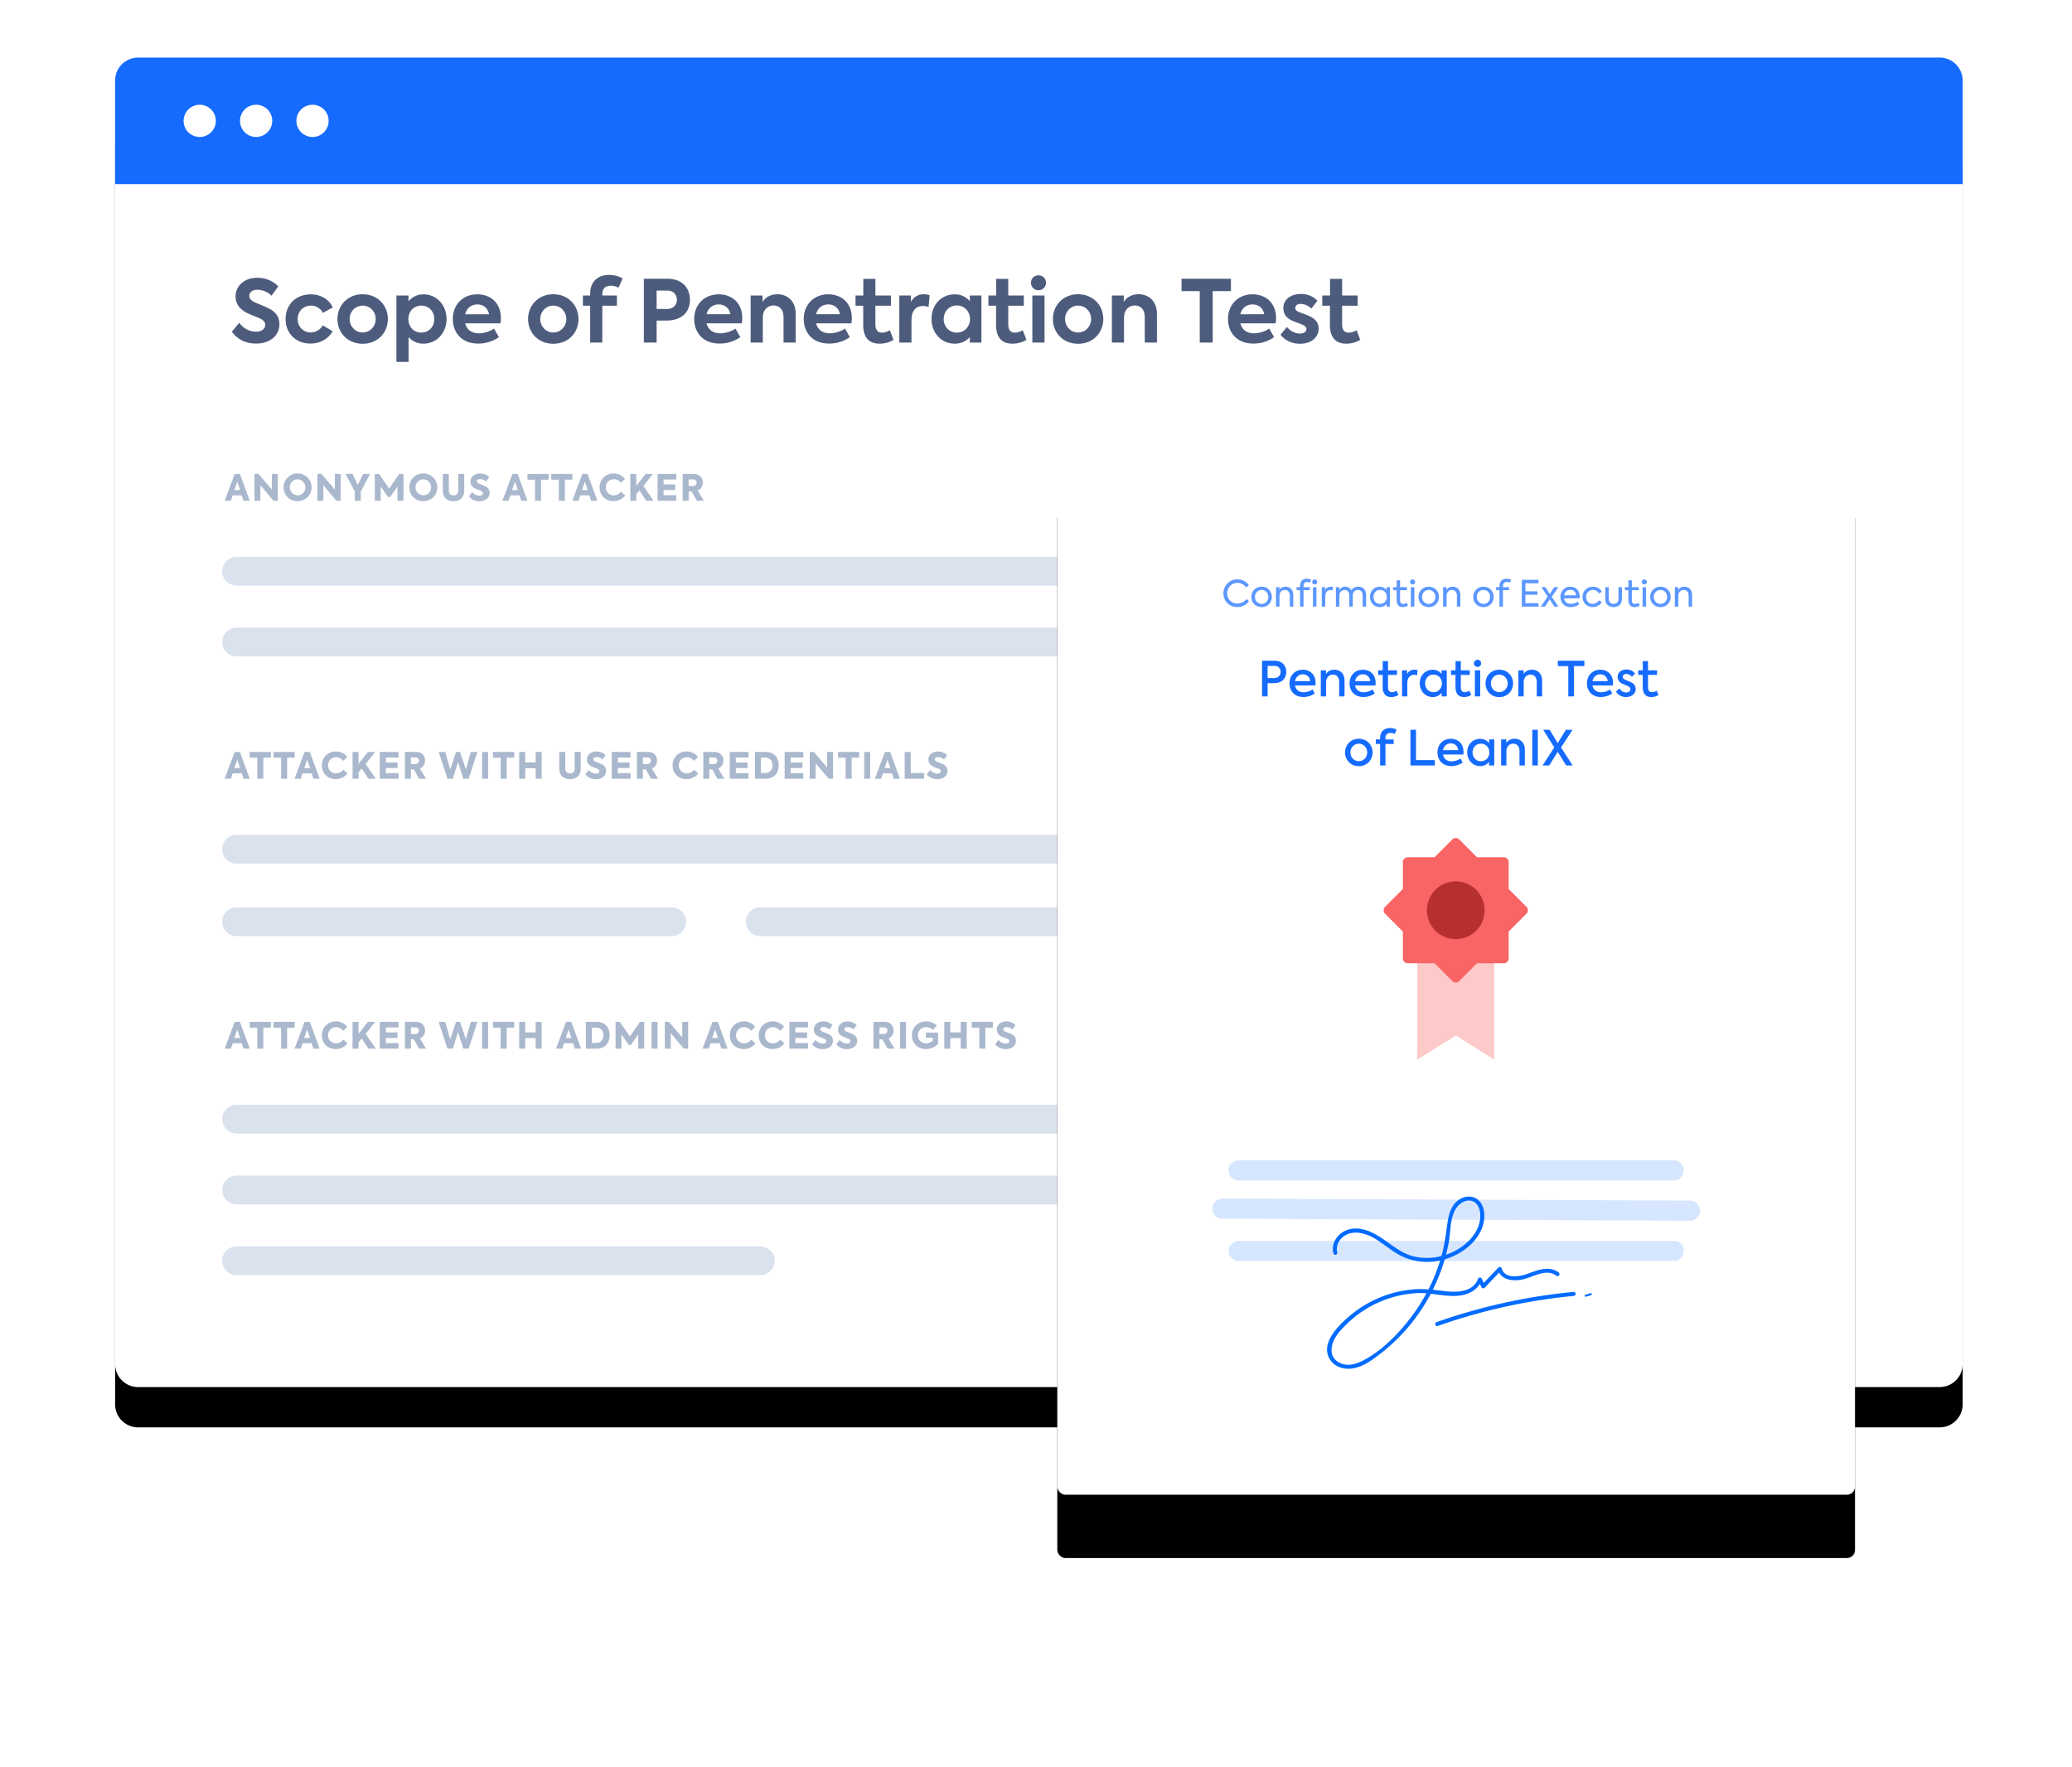 <svg width="360" height="307" xmlns="http://www.w3.org/2000/svg" xmlns:xlink="http://www.w3.org/1999/xlink"><defs><filter x="-8.1%" y="-8.5%" width="116.2%" height="123.3%" filterUnits="objectBoundingBox" id="a"><feOffset dy="7" in="SourceAlpha" result="shadowOffsetOuter1"/><feGaussianBlur stdDeviation="7.5" in="shadowOffsetOuter1" result="shadowBlurOuter1"/><feColorMatrix values="0 0 0 0 0.157 0 0 0 0 0.204 0 0 0 0 0.31 0 0 0 0.2 0" in="shadowBlurOuter1"/></filter><filter x="-31%" y="-17.6%" width="162%" height="147.3%" filterUnits="objectBoundingBox" id="c"><feOffset dy="11" in="SourceAlpha" result="shadowOffsetOuter1"/><feGaussianBlur stdDeviation="12.5" in="shadowOffsetOuter1" result="shadowBlurOuter1"/><feColorMatrix values="0 0 0 0 0.157 0 0 0 0 0.204 0 0 0 0 0.31 0 0 0 0.2 0" in="shadowBlurOuter1"/></filter><rect id="d" x="0" y="0" width="138.6" height="182" rx="1.4"/><path d="M0 8h317a4 4 0 0 1 4 4v215a4 4 0 0 1-4 4H4a4 4 0 0 1-4-4V8Z" id="b"/></defs><g fill="none" fill-rule="evenodd"><g transform="translate(20 10)"><use fill="#000" filter="url(#a)" xlink:href="#b"/><use fill="#FFF" xlink:href="#b"/></g><path d="M24 10h313a4 4 0 0 1 4 4v18H20V14a4 4 0 0 1 4-4Z" fill="#166BFF"/><path d="M34.7 23.8a2.8 2.8 0 1 0 0-5.6 2.8 2.8 0 0 0 0 5.6Zm9.8 0a2.8 2.8 0 1 0 0-5.6 2.8 2.8 0 0 0 0 5.6Zm9.8 0a2.8 2.8 0 1 0 0-5.6 2.8 2.8 0 0 0 0 5.6Z" fill="#FFF"/><g fill="#4D5C7D" fill-rule="nonzero"><path d="M44.485 59.7c2.43 0 4.065-1.41 4.065-3.375 0-1.41-.81-2.235-1.89-2.76-.75-.375-1.86-.795-2.445-1.065-.45-.225-.9-.54-.9-1.095 0-.63.54-1.065 1.425-1.065.765 0 1.77.345 2.43 1.035l1.185-1.62c-1.035-1.05-2.355-1.5-3.645-1.5-2.25 0-3.78 1.41-3.78 3.24 0 1.38.78 2.205 1.755 2.76.78.435 1.695.705 2.4 1.035.57.27 1.005.6 1.005 1.155 0 .69-.66 1.185-1.59 1.185-1.125 0-2.205-.54-2.94-1.545l-1.275 1.545c.945 1.365 2.505 2.07 4.2 2.07ZM53.95 59.7c1.695 0 3.15-.855 3.84-2.16l-1.71-1.005c-.36.705-1.215 1.23-2.085 1.23-1.305 0-2.28-1.005-2.28-2.34 0-1.32.99-2.325 2.325-2.325.87 0 1.62.48 2.085 1.245l1.695-.93c-.69-1.485-2.19-2.28-3.81-2.28-2.595 0-4.395 1.8-4.395 4.29S51.4 59.7 53.95 59.7ZM63.01 59.73c2.61 0 4.38-1.92 4.38-4.305 0-2.355-1.77-4.305-4.38-4.305s-4.38 1.95-4.38 4.305c0 2.385 1.77 4.305 4.38 4.305Zm0-1.965c-1.275 0-2.265-1.035-2.265-2.34 0-1.29.99-2.325 2.265-2.325 1.275 0 2.265 1.035 2.265 2.325 0 1.305-.99 2.34-2.265 2.34ZM73.57 51.135c-1.155 0-1.995.525-2.595 1.215v-1.005h-2.1V62.88h2.115v-4.305c.6.645 1.425 1.14 2.565 1.14 2.355 0 4.035-1.92 4.035-4.29s-1.68-4.29-4.02-4.29Zm-.375 6.645c-1.35 0-2.25-1.05-2.25-2.34 0-1.29.9-2.34 2.25-2.34 1.365 0 2.265 1.05 2.265 2.34 0 1.29-.9 2.34-2.265 2.34ZM87.025 55.245c0-2.595-1.77-4.11-4.095-4.11-2.55 0-4.26 1.845-4.26 4.29 0 2.19 1.38 4.275 4.44 4.275 1.515 0 2.79-.555 3.57-1.125l-.84-1.485c-.69.48-1.74.825-2.64.825-1.395 0-2.13-.75-2.385-1.74h6.135c.045-.3.075-.6.075-.93ZM82.93 52.89c1.08 0 1.845.66 2.04 1.71h-4.155c.255-1.065 1.05-1.71 2.115-1.71ZM96.13 59.73c2.61 0 4.38-1.92 4.38-4.305 0-2.355-1.77-4.305-4.38-4.305s-4.38 1.95-4.38 4.305c0 2.385 1.77 4.305 4.38 4.305Zm0-1.965c-1.275 0-2.265-1.035-2.265-2.34 0-1.29.99-2.325 2.265-2.325 1.275 0 2.265 1.035 2.265 2.325 0 1.305-.99 2.34-2.265 2.34ZM106.165 49.635c.465 0 .885.15 1.32.345l.69-1.62c-.705-.375-1.44-.6-2.325-.6-1.875 0-3.315 1.08-3.315 3.255v.33h-1.26v1.77h1.26v6.405h2.115v-6.405h2.535v-1.77h-2.535v-.285c0-.93.54-1.425 1.515-1.425ZM115.96 48.435h-4.095V59.52h2.22v-3.825h1.71c2.895 0 4.08-1.71 4.08-3.6 0-1.845-1.125-3.66-3.915-3.66Zm-.09 5.25h-1.785V50.49h1.905c1.05 0 1.62.75 1.62 1.575 0 .81-.525 1.62-1.74 1.62ZM128.965 55.245c0-2.595-1.77-4.11-4.095-4.11-2.55 0-4.26 1.845-4.26 4.29 0 2.19 1.38 4.275 4.44 4.275 1.515 0 2.79-.555 3.57-1.125l-.84-1.485c-.69.48-1.74.825-2.64.825-1.395 0-2.13-.75-2.385-1.74h6.135c.045-.3.075-.6.075-.93Zm-4.095-2.355c1.08 0 1.845.66 2.04 1.71h-4.155c.255-1.065 1.05-1.71 2.115-1.71ZM130.42 59.52h2.115v-4.38c0-1.23.765-2.07 1.875-2.07 1.02 0 1.725.705 1.725 2.025v4.425h2.115v-4.995c0-2.31-1.545-3.405-3.195-3.405-1.215 0-2.145.6-2.565 1.365v-1.14h-2.07v8.175ZM148 55.245c0-2.595-1.77-4.11-4.095-4.11-2.55 0-4.26 1.845-4.26 4.29 0 2.19 1.38 4.275 4.44 4.275 1.515 0 2.79-.555 3.57-1.125l-.84-1.485c-.69.48-1.74.825-2.64.825-1.395 0-2.13-.75-2.385-1.74h6.135c.045-.3.075-.6.075-.93Zm-4.095-2.355c1.08 0 1.845.66 2.04 1.71h-4.155c.255-1.065 1.05-1.71 2.115-1.71ZM154.615 57.375c-.405.225-.84.42-1.365.42-.795 0-1.155-.495-1.155-1.44v-3.24h2.7v-1.77h-2.7V48.45h-2.1v2.895h-1.35v1.77h1.335v3.375c0 2.115.975 3.225 2.85 3.225.84 0 1.77-.24 2.415-.675l-.63-1.665ZM156.25 59.52h2.115v-3.885c0-1.785.885-2.475 1.995-2.475.315 0 .645.06.975.165l.18-2.025c-.33-.12-.69-.18-.99-.18-.96 0-1.74.42-2.25 1.32v-1.095h-2.025v8.175ZM168.505 51.345v.975c-.615-.675-1.455-1.185-2.61-1.185-2.325 0-4.05 1.8-4.05 4.26 0 2.43 1.68 4.32 4.05 4.32 1.155 0 2.01-.495 2.61-1.14v.945h2.01v-8.175h-2.01Zm-2.265 6.45c-1.35 0-2.28-1.065-2.28-2.37 0-1.275.915-2.355 2.28-2.355 1.35 0 2.295 1.08 2.295 2.355 0 1.29-.945 2.37-2.295 2.37ZM177.7 57.375c-.405.225-.84.42-1.365.42-.795 0-1.155-.495-1.155-1.44v-3.24h2.7v-1.77h-2.7V48.45h-2.1v2.895h-1.35v1.77h1.335v3.375c0 2.115.975 3.225 2.85 3.225.84 0 1.77-.24 2.415-.675l-.63-1.665ZM180.43 50.43c.735 0 1.305-.555 1.305-1.305 0-.735-.57-1.29-1.305-1.29s-1.305.555-1.305 1.29c0 .75.57 1.305 1.305 1.305Zm1.05 9.09v-8.175h-2.115v8.175h2.115ZM187.315 59.73c2.61 0 4.38-1.92 4.38-4.305 0-2.355-1.77-4.305-4.38-4.305s-4.38 1.95-4.38 4.305c0 2.385 1.77 4.305 4.38 4.305Zm0-1.965c-1.275 0-2.265-1.035-2.265-2.34 0-1.29.99-2.325 2.265-2.325 1.275 0 2.265 1.035 2.265 2.325 0 1.305-.99 2.34-2.265 2.34ZM193.18 59.52h2.115v-4.38c0-1.23.765-2.07 1.875-2.07 1.02 0 1.725.705 1.725 2.025v4.425h2.115v-4.995c0-2.31-1.545-3.405-3.195-3.405-1.215 0-2.145.6-2.565 1.365v-1.14h-2.07v8.175ZM208.45 50.58v8.94h2.25v-8.94h3.165v-2.145h-8.58v2.145zM221.71 55.245c0-2.595-1.77-4.11-4.095-4.11-2.55 0-4.26 1.845-4.26 4.29 0 2.19 1.38 4.275 4.44 4.275 1.515 0 2.79-.555 3.57-1.125l-.84-1.485c-.69.48-1.74.825-2.64.825-1.395 0-2.13-.75-2.385-1.74h6.135c.045-.3.075-.6.075-.93Zm-4.095-2.355c1.08 0 1.845.66 2.04 1.71H215.5c.255-1.065 1.05-1.71 2.115-1.71ZM225.85 59.73c1.995 0 3.255-1.14 3.255-2.625 0-.96-.465-1.59-1.38-2.07-.645-.33-1.455-.6-1.965-.795-.54-.18-.72-.465-.72-.75 0-.375.345-.69.93-.69.555 0 1.26.225 1.875.81l1.05-1.365c-.795-.825-1.815-1.17-2.865-1.17-1.86 0-3.06 1.035-3.06 2.46 0 .945.48 1.665 1.41 2.115.495.255 1.575.6 2.025.81.39.18.585.405.585.705 0 .465-.48.795-1.125.795-.825 0-1.68-.435-2.265-1.14l-1.125 1.335c.825 1.05 2.07 1.575 3.375 1.575ZM235.705 57.375c-.405.225-.84.42-1.365.42-.795 0-1.155-.495-1.155-1.44v-3.24h2.7v-1.77h-2.7V48.45h-2.1v2.895h-1.35v1.77h1.335v3.375c0 2.115.975 3.225 2.85 3.225.84 0 1.77-.24 2.415-.675l-.63-1.665Z"/></g><g><g fill="#AAB8CD" fill-rule="nonzero"><path d="M42.308 87h1.083l-1.707-4.656h-.907L39.032 87h1.083l.321-.939H42l.309.939Zm-1.084-3.326.498 1.474H40.72l.504-1.474ZM47.243 82.344v2.722l-2.324-2.722h-.705V87h1.026v-2.697L47.514 87h.75v-4.656zM51.702 87.076c1.392 0 2.438-1.065 2.438-2.4 0-1.343-1.059-2.414-2.432-2.414a2.399 2.399 0 0 0-2.432 2.42c0 1.335 1.033 2.394 2.425 2.394Zm.006-1.027c-.756 0-1.348-.586-1.348-1.374 0-.8.598-1.386 1.348-1.386.737 0 1.342.574 1.348 1.386.006.788-.586 1.374-1.348 1.374ZM58.181 82.344v2.722l-2.325-2.722h-.705V87h1.027v-2.697L58.453 87h.75v-4.656zM64.303 82.344h-1.216l-.927 1.928-.906-1.928h-1.216l1.606 3.062V87h1.04v-1.594zM65.124 87h1.028v-2.464l1.266 1.808h.377l1.267-1.808V87h1.04v-4.656h-.743l-1.745 2.533-1.758-2.533h-.731zM73.539 87.076c1.392 0 2.438-1.065 2.438-2.4 0-1.343-1.059-2.414-2.432-2.414a2.399 2.399 0 0 0-2.432 2.42c0 1.335 1.033 2.394 2.426 2.394Zm.006-1.027c-.756 0-1.348-.586-1.348-1.374 0-.8.598-1.386 1.348-1.386.737 0 1.342.574 1.348 1.386.007.788-.586 1.374-1.348 1.374ZM78.803 87.082c.976 0 1.858-.536 1.858-1.833v-2.905h-1.046v2.86c0 .593-.346.87-.812.87-.473 0-.82-.271-.82-.87v-2.86h-1.045v2.905c0 1.297.895 1.833 1.865 1.833ZM83.298 87.082c1.071 0 1.77-.617 1.77-1.455 0-.624-.365-.97-.837-1.185-.315-.145-.744-.296-.99-.403-.182-.082-.378-.195-.378-.41 0-.22.196-.384.555-.384.327 0 .775.145 1.052.416l.517-.775a2.296 2.296 0 0 0-1.582-.617c-.983 0-1.657.604-1.657 1.398 0 .605.334.952.75 1.178.334.183.724.29 1.014.41.227.1.404.227.404.435 0 .264-.271.422-.612.422-.485 0-.945-.233-1.266-.618l-.567.744c.428.548 1.09.844 1.827.844ZM90.563 87h1.083l-1.707-4.656h-.907L87.287 87h1.083l.322-.939h1.562l.309.939Zm-1.084-3.326.498 1.474h-1.002l.504-1.474ZM92.96 83.346V87h1.047v-3.654h1.31v-1.002h-3.673v1.002zM97.096 83.346V87h1.046v-3.654h1.31v-1.002H95.78v1.002zM102.707 87h1.084l-1.708-4.656h-.907L99.431 87h1.084l.32-.939h1.563l.309.939Zm-1.084-3.326.498 1.474h-1.002l.504-1.474ZM106.572 87.07c.901 0 1.651-.435 2.054-.983l-.7-.656c-.32.385-.774.643-1.29.643-.775 0-1.38-.586-1.38-1.392 0-.82.617-1.418 1.386-1.418.516 0 .951.265 1.26.636l.68-.693c-.41-.554-1.14-.945-1.997-.945-1.31 0-2.407.99-2.407 2.426 0 1.424 1.059 2.381 2.394 2.381ZM112.272 87h1.278l-1.77-2.564 1.662-2.092h-1.26l-1.63 2.08v-2.08h-1.04V87h1.04v-1.109l.547-.662zM114.246 87h3.246v-.97h-2.2v-.889h2.042v-.964h-2.042v-.863h2.206v-.97h-3.252zM121.073 87h1.21l-1.078-1.77c.636-.265.901-.826.901-1.38 0-.8-.516-1.506-1.644-1.506h-1.852V87h1.04v-1.625h.51l.913 1.625Zm-1.424-3.698h.806c.385 0 .58.264.58.567 0 .296-.176.586-.649.586h-.737v-1.153Z"/></g><g fill="#AAB8CD" fill-rule="nonzero"><path d="M42.308 135.3h1.083l-1.707-4.656h-.907l-1.745 4.656h1.083l.321-.939H42l.309.939Zm-1.084-3.326.498 1.474H40.72l.504-1.474ZM44.706 131.646v3.654h1.044v-3.654h1.312v-1.002h-3.673v1.002zM48.842 131.646v3.654h1.046v-3.654h1.31v-1.002h-3.673v1.002zM54.452 135.3h1.083l-1.707-4.656h-.907l-1.745 4.656h1.083l.322-.939h1.562l.309.939Zm-1.084-3.326.498 1.474h-1.002l.504-1.474ZM58.317 135.37c.901 0 1.65-.435 2.054-.984l-.7-.655c-.32.385-.774.643-1.29.643-.776 0-1.38-.586-1.38-1.392 0-.82.617-1.418 1.386-1.418.516 0 .95.265 1.26.636l.68-.693c-.41-.554-1.14-.945-1.997-.945-1.31 0-2.407.99-2.407 2.426 0 1.424 1.059 2.381 2.394 2.381ZM64.016 135.3h1.278l-1.77-2.564 1.663-2.092h-1.26l-1.63 2.08v-2.08h-1.04v4.656h1.04v-1.109l.547-.662zM65.992 135.3h3.243v-.97h-2.198v-.889h2.041v-.964h-2.04v-.863h2.205v-.97h-3.251zM72.818 135.3h1.21l-1.078-1.77c.636-.265.9-.826.9-1.38 0-.8-.516-1.506-1.643-1.506h-1.853v4.656h1.04v-1.625h.51l.914 1.625Zm-1.424-3.698h.806c.385 0 .58.264.58.567 0 .296-.177.586-.649.586h-.737v-1.153ZM77.739 135.3h.939l.906-2.898.907 2.898h.94l1.517-4.656h-1.145l-.857 3.03-1.014-3.03h-.7l-1.001 3.03-.87-3.03h-1.147zM83.758 130.644v4.656h1.047v-4.656zM86.988 131.646v3.654h1.046v-3.654h1.31v-1.002h-3.672v1.002zM90.21 135.3h1.04v-1.834h1.815v1.834h1.046v-4.656h-1.046v1.821H91.25v-1.82h-1.04zM99.038 135.382c.976 0 1.858-.536 1.858-1.833v-2.905H99.85v2.86c0 .593-.346.87-.812.87-.473 0-.82-.271-.82-.87v-2.86h-1.045v2.905c0 1.297.894 1.833 1.865 1.833ZM103.533 135.382c1.071 0 1.77-.618 1.77-1.455 0-.624-.365-.97-.838-1.185-.315-.145-.743-.296-.989-.403-.182-.082-.378-.195-.378-.41 0-.22.196-.384.555-.384.327 0 .775.145 1.052.416l.516-.775a2.296 2.296 0 0 0-1.58-.617c-.984 0-1.658.605-1.658 1.398 0 .605.334.952.75 1.178.334.183.724.29 1.014.41.227.1.403.227.403.435 0 .264-.27.422-.61.422-.486 0-.946-.233-1.267-.618l-.567.744c.428.548 1.09.844 1.827.844ZM106.296 135.3h3.245v-.97h-2.2v-.889h2.041v-.964h-2.04v-.863h2.205v-.97h-3.251zM113.122 135.3h1.21l-1.077-1.77c.636-.265.9-.826.9-1.38 0-.8-.516-1.506-1.644-1.506h-1.852v4.656h1.04v-1.625h.51l.913 1.625Zm-1.424-3.698h.807c.384 0 .58.264.58.567 0 .296-.177.586-.65.586h-.737v-1.153ZM119.253 135.37c.9 0 1.65-.435 2.054-.984l-.7-.655c-.32.385-.774.643-1.291.643-.775 0-1.38-.586-1.38-1.392 0-.82.618-1.418 1.386-1.418.517 0 .952.265 1.26.636l.68-.693c-.409-.554-1.14-.945-1.996-.945-1.31 0-2.407.99-2.407 2.426 0 1.424 1.058 2.381 2.394 2.381ZM124.655 135.3h1.21l-1.077-1.77c.636-.265.9-.826.9-1.38 0-.8-.516-1.506-1.644-1.506h-1.852v4.656h1.04v-1.625h.51l.913 1.625Zm-1.423-3.698h.806c.384 0 .58.264.58.567 0 .296-.177.586-.65.586h-.736v-1.153ZM126.8 135.3h3.246v-.97h-2.2v-.889h2.041v-.964h-2.04v-.863h2.205v-.97H126.8zM131.164 135.3h1.827c1.443 0 2.3-.895 2.3-2.325 0-1.43-.838-2.33-2.268-2.33h-1.859v4.655Zm1.04-1.002v-2.652h.831c.788 0 1.178.611 1.178 1.323s-.39 1.33-1.178 1.33h-.831ZM136.328 135.3h3.244v-.97h-2.198v-.889h2.04v-.964h-2.04v-.863h2.204v-.97h-3.25zM143.72 130.644v2.722l-2.323-2.722h-.706v4.656h1.026v-2.697l2.274 2.697h.75v-4.656zM146.924 131.646v3.654h1.046v-3.654h1.31v-1.002h-3.673v1.002zM150.148 130.644v4.656h1.046v-4.656zM155.28 135.3h1.083l-1.708-4.656h-.907l-1.745 4.656h1.084l.321-.939h1.562l.31.939Zm-1.084-3.326.497 1.474h-1.002l.505-1.474ZM157.185 135.3h3.364v-.996h-2.317v-3.66h-1.047zM162.852 135.382c1.071 0 1.77-.618 1.77-1.455 0-.624-.365-.97-.837-1.185-.315-.145-.744-.296-.99-.403-.182-.082-.377-.195-.377-.41 0-.22.195-.384.554-.384.328 0 .775.145 1.052.416l.517-.775a2.296 2.296 0 0 0-1.582-.617c-.982 0-1.656.605-1.656 1.398 0 .605.334.952.75 1.178.333.183.724.29 1.014.41.226.1.403.227.403.435 0 .264-.271.422-.611.422-.485 0-.945-.233-1.267-.618l-.567.744c.429.548 1.09.844 1.827.844Z"/></g><g fill="#AAB8CD" fill-rule="nonzero"><path d="M42.308 182.2h1.083l-1.707-4.656h-.907l-1.745 4.656h1.083l.321-.939H42l.309.939Zm-1.084-3.326.498 1.474H40.72l.504-1.474ZM44.706 178.546v3.654h1.044v-3.654h1.312v-1.002h-3.673v1.002zM48.842 178.546v3.654h1.046v-3.654h1.31v-1.002h-3.673v1.002zM54.452 182.2h1.083l-1.707-4.656h-.907l-1.745 4.656h1.083l.322-.939h1.562l.309.939Zm-1.084-3.326.498 1.474h-1.002l.504-1.474ZM58.317 182.27c.901 0 1.65-.435 2.054-.984l-.7-.655c-.32.385-.774.643-1.29.643-.776 0-1.38-.586-1.38-1.392 0-.82.617-1.418 1.386-1.418.516 0 .95.265 1.26.636l.68-.693c-.41-.554-1.14-.945-1.997-.945-1.31 0-2.407.99-2.407 2.426 0 1.424 1.059 2.381 2.394 2.381ZM64.016 182.2h1.278l-1.77-2.564 1.663-2.092h-1.26l-1.63 2.08v-2.08h-1.04v4.656h1.04v-1.109l.547-.662zM65.992 182.2h3.243v-.97h-2.198v-.889h2.041v-.964h-2.04v-.863h2.205v-.97h-3.251zM72.818 182.2h1.21l-1.078-1.77c.636-.265.9-.826.9-1.38 0-.8-.516-1.506-1.643-1.506h-1.853v4.656h1.04v-1.625h.51l.914 1.625Zm-1.424-3.698h.806c.385 0 .58.264.58.567 0 .296-.177.586-.649.586h-.737v-1.153ZM77.739 182.2h.939l.906-2.898.907 2.898h.94l1.517-4.656h-1.145l-.857 3.03-1.014-3.03h-.7l-1.001 3.03-.87-3.03h-1.147zM83.758 177.544v4.656h1.047v-4.656zM86.988 178.546v3.654h1.046v-3.654h1.31v-1.002h-3.672v1.002zM90.21 182.2h1.04v-1.834h1.815v1.834h1.046v-4.656h-1.046v1.821H91.25v-1.82h-1.04zM99.882 182.2h1.083l-1.707-4.656h-.907l-1.745 4.656h1.083l.322-.939h1.562l.309.939Zm-1.084-3.326.498 1.474h-1.002l.504-1.474ZM101.788 182.2h1.827c1.443 0 2.3-.895 2.3-2.325 0-1.43-.838-2.33-2.269-2.33h-1.858v4.655Zm1.04-1.002v-2.652h.831c.788 0 1.178.611 1.178 1.323s-.39 1.33-1.178 1.33h-.832ZM106.952 182.2h1.026v-2.464l1.266 1.808h.379l1.265-1.808v2.464h1.04v-4.656h-.743l-1.745 2.533-1.758-2.533h-.73zM113.197 177.544v4.656h1.047v-4.656zM118.543 177.544v2.722l-2.323-2.722h-.707v4.656h1.028v-2.697l2.274 2.697h.75v-4.656zM125.336 182.2h1.083l-1.707-4.656h-.907l-1.745 4.656h1.083l.322-.939h1.562l.309.939Zm-1.084-3.326.498 1.474h-1.002l.504-1.474ZM129.201 182.27c.901 0 1.65-.435 2.054-.984l-.7-.655c-.32.385-.774.643-1.29.643-.776 0-1.38-.586-1.38-1.392 0-.82.617-1.418 1.386-1.418.516 0 .95.265 1.26.636l.68-.693c-.41-.554-1.14-.945-1.997-.945-1.31 0-2.407.99-2.407 2.426 0 1.424 1.059 2.381 2.394 2.381ZM134.213 182.27c.901 0 1.65-.435 2.054-.984l-.7-.655c-.32.385-.774.643-1.29.643-.776 0-1.38-.586-1.38-1.392 0-.82.617-1.418 1.386-1.418.516 0 .95.265 1.26.636l.68-.693c-.41-.554-1.14-.945-1.997-.945-1.31 0-2.407.99-2.407 2.426 0 1.424 1.059 2.381 2.394 2.381ZM137.153 182.2h3.245v-.97h-2.2v-.889h2.041v-.964h-2.04v-.863h2.204v-.97h-3.25zM142.952 182.282c1.071 0 1.77-.618 1.77-1.455 0-.624-.365-.97-.838-1.185-.314-.145-.743-.296-.989-.403-.182-.082-.378-.195-.378-.41 0-.22.196-.384.555-.384.327 0 .775.145 1.052.416l.517-.775a2.296 2.296 0 0 0-1.582-.617c-.983 0-1.657.605-1.657 1.398 0 .605.334.952.75 1.178.334.183.725.29 1.014.41.227.1.404.227.404.435 0 .264-.271.422-.612.422-.485 0-.945-.233-1.266-.618l-.567.744c.429.548 1.09.844 1.827.844ZM147.151 182.282c1.071 0 1.77-.618 1.77-1.455 0-.624-.365-.97-.837-1.185-.315-.145-.744-.296-.99-.403-.182-.082-.377-.195-.377-.41 0-.22.195-.384.554-.384.328 0 .775.145 1.052.416l.517-.775a2.296 2.296 0 0 0-1.582-.617c-.982 0-1.656.605-1.656 1.398 0 .605.333.952.75 1.178.333.183.724.29 1.014.41.226.1.403.227.403.435 0 .264-.271.422-.611.422-.485 0-.945-.233-1.267-.618l-.567.744c.429.548 1.09.844 1.827.844ZM154.22 182.2h1.21l-1.077-1.77c.636-.265.9-.826.9-1.38 0-.8-.516-1.506-1.643-1.506h-1.853v4.656h1.04v-1.625h.51l.914 1.625Zm-1.423-3.698h.806c.385 0 .58.264.58.567 0 .296-.177.586-.649.586h-.737v-1.153ZM156.367 177.544v4.656h1.046v-4.656zM160.874 182.27c.826 0 1.556-.34 2.123-.908v-1.96h-2.13v.895h1.185v.536c-.245.24-.686.44-1.159.44-.844 0-1.399-.635-1.399-1.41 0-.794.586-1.399 1.405-1.399.467 0 .889.19 1.197.479l.668-.756c-.403-.41-1.077-.725-1.858-.725-1.386 0-2.476.996-2.476 2.413 0 1.38 1.014 2.394 2.444 2.394ZM164.066 182.2h1.04v-1.834h1.814v1.834h1.046v-4.656h-1.047v1.821h-1.814v-1.82h-1.04zM170.148 178.546v3.654h1.047v-3.654h1.31v-1.002h-3.673v1.002zM174.738 182.282c1.071 0 1.77-.618 1.77-1.455 0-.624-.365-.97-.837-1.185-.315-.145-.744-.296-.99-.403-.182-.082-.377-.195-.377-.41 0-.22.195-.384.554-.384.328 0 .775.145 1.052.416l.517-.775a2.296 2.296 0 0 0-1.582-.617c-.982 0-1.656.605-1.656 1.398 0 .605.334.952.75 1.178.333.183.724.29 1.014.41.226.1.403.227.403.435 0 .264-.271.422-.611.422-.485 0-.945-.233-1.267-.618l-.567.744c.429.548 1.09.844 1.827.844Z"/></g><g stroke="#DAE2EE" stroke-linecap="round" stroke-width="5"><path d="M41.1 111.55h178.5M41.1 147.55h203.7M41.1 99.25h203.7M41.1 160.15h75.6M132.1 160.15h71.4M41.1 194.45h205.8M41.1 206.75h205.8M41.1 219.05h91"/></g><g transform="translate(183.7 77.7)"><use fill="#000" filter="url(#c)" xlink:href="#d"/><use fill="#FFF" xlink:href="#d"/></g><path stroke="#D7E6FF" stroke-width="3.5" stroke-linecap="round" d="M215.2 203.35h75.6M215.2 217.35h75.6M212.4 210l81.2.35"/><g fill="#166BFF" fill-rule="nonzero"><path d="M221.417 114.792h-2.142V121h.966v-2.302h1.092c1.496 0 2.15-.949 2.15-1.94 0-.983-.612-1.966-2.066-1.966Zm-.058 3.016h-1.118V115.7h1.218c.698 0 1.042.504 1.042 1.041 0 .521-.336 1.067-1.142 1.067ZM228.574 118.648c0-1.436-.949-2.285-2.217-2.285-1.386 0-2.31 1.017-2.31 2.36 0 1.193.722 2.378 2.427 2.378.815 0 1.546-.311 1.957-.63l-.386-.68a2.874 2.874 0 0 1-1.537.487c-.933 0-1.378-.538-1.504-1.185h3.537c.016-.126.033-.26.033-.445Zm-2.217-1.487c.68 0 1.21.454 1.285 1.176h-2.638c.135-.697.647-1.176 1.353-1.176ZM229.481 121h.924v-2.478c0-.773.488-1.31 1.185-1.31.63 0 1.083.445 1.083 1.293V121h.933v-2.755c0-1.285-.857-1.89-1.781-1.89-.655 0-1.176.294-1.436.756v-.639h-.908V121ZM239.007 118.648c0-1.436-.95-2.285-2.218-2.285-1.386 0-2.31 1.017-2.31 2.36 0 1.193.723 2.378 2.428 2.378.815 0 1.546-.311 1.957-.63l-.386-.68a2.874 2.874 0 0 1-1.537.487c-.933 0-1.378-.538-1.504-1.185h3.536c.017-.126.034-.26.034-.445Zm-2.218-1.487c.68 0 1.21.454 1.286 1.176h-2.638c.134-.697.647-1.176 1.352-1.176ZM242.653 120.009c-.244.143-.504.252-.798.252-.504 0-.698-.32-.698-.865v-2.134h1.563v-.79h-1.563v-1.604h-.915v1.604h-.79v.79h.781v2.117c0 1.1.488 1.73 1.487 1.73.445 0 .916-.126 1.252-.378l-.32-.722ZM243.593 121h.924v-2.318c0-1.008.546-1.437 1.202-1.437.16 0 .327.025.495.084l.084-.899a1.839 1.839 0 0 0-.537-.075c-.58 0-1.008.243-1.286.764v-.647h-.882V121ZM250.481 116.472v.63c-.37-.436-.882-.739-1.545-.739-1.302 0-2.26.991-2.26 2.344 0 1.352.95 2.402 2.26 2.402.663 0 1.176-.294 1.545-.73V121h.89v-4.528h-.89Zm-1.42 3.789c-.881 0-1.452-.689-1.452-1.52 0-.832.562-1.53 1.453-1.53.873 0 1.461.698 1.461 1.521 0 .832-.588 1.529-1.461 1.529ZM255.303 120.009c-.244.143-.504.252-.798.252-.504 0-.697-.32-.697-.865v-2.134h1.562v-.79h-1.562v-1.604h-.916v1.604h-.79v.79h.782v2.117c0 1.1.487 1.73 1.487 1.73.445 0 .915-.126 1.251-.378l-.319-.722ZM256.723 115.876a.612.612 0 0 0 .621-.63.603.603 0 0 0-.621-.613.61.61 0 0 0-.63.613c0 .361.277.63.63.63Zm.453 5.124v-4.528h-.924V121h.924ZM260.494 121.118c1.411 0 2.394-1.067 2.394-2.386 0-1.302-.983-2.377-2.394-2.377s-2.394 1.075-2.394 2.377c0 1.319.983 2.386 2.394 2.386Zm0-.866c-.823 0-1.461-.68-1.461-1.52 0-.823.638-1.52 1.461-1.52.823 0 1.462.697 1.462 1.52 0 .84-.639 1.52-1.462 1.52ZM263.812 121h.924v-2.478c0-.773.487-1.31 1.185-1.31.63 0 1.083.445 1.083 1.293V121h.933v-2.755c0-1.285-.857-1.89-1.781-1.89-.655 0-1.176.294-1.437.756v-.639h-.907V121ZM272.481 115.733V121h.982v-5.267h1.815v-.94h-4.612v.94zM280.26 118.648c0-1.436-.95-2.285-2.218-2.285-1.386 0-2.31 1.017-2.31 2.36 0 1.193.722 2.378 2.427 2.378.815 0 1.546-.311 1.958-.63l-.387-.68a2.874 2.874 0 0 1-1.537.487c-.932 0-1.378-.538-1.504-1.185h3.537c.017-.126.033-.26.033-.445Zm-2.218-1.487c.68 0 1.21.454 1.285 1.176h-2.638c.135-.697.647-1.176 1.353-1.176ZM282.51 121.11c1.017 0 1.689-.63 1.689-1.404 0-.537-.286-.89-.773-1.142-.353-.185-.798-.344-1.1-.479-.286-.126-.378-.319-.378-.495 0-.26.21-.496.605-.496.327 0 .705.143.99.496l.538-.572c-.352-.478-.924-.697-1.486-.697-.95 0-1.546.563-1.546 1.302 0 .445.227.857.722 1.117.278.152.849.353 1.118.488.235.117.386.277.386.52 0 .303-.294.563-.748.563-.411 0-.865-.227-1.159-.689l-.596.538c.395.655 1.075.95 1.739.95ZM287.836 120.009c-.243.143-.504.252-.798.252-.504 0-.697-.32-.697-.865v-2.134h1.562v-.79h-1.562v-1.604h-.916v1.604h-.79v.79h.782v2.117c0 1.1.487 1.73 1.487 1.73.445 0 .915-.126 1.251-.378l-.319-.722ZM236.088 133.118c1.411 0 2.394-1.067 2.394-2.386 0-1.302-.983-2.377-2.394-2.377s-2.394 1.075-2.394 2.377c0 1.319.983 2.386 2.394 2.386Zm0-.866c-.823 0-1.462-.68-1.462-1.52 0-.823.639-1.52 1.462-1.52s1.462.697 1.462 1.52c0 .84-.639 1.52-1.462 1.52ZM241.649 127.338c.227 0 .428.068.689.177l.294-.748a2.373 2.373 0 0 0-1.1-.277c-1.009 0-1.74.588-1.74 1.722v.26h-.756v.79h.756V133h.924v-3.738h1.428v-.79h-1.428v-.243c0-.571.32-.89.933-.89ZM245.06 133h4.241v-.932h-3.276v-5.275h-.966zM254.282 130.648c0-1.436-.949-2.285-2.217-2.285-1.386 0-2.31 1.017-2.31 2.36 0 1.193.722 2.378 2.427 2.378.815 0 1.546-.311 1.958-.63l-.387-.68a2.874 2.874 0 0 1-1.537.487c-.932 0-1.378-.538-1.504-1.185h3.537c.017-.126.033-.26.033-.445Zm-2.217-1.487c.68 0 1.21.454 1.285 1.176h-2.638c.135-.697.647-1.176 1.353-1.176ZM258.726 128.472v.63c-.37-.436-.882-.739-1.546-.739-1.302 0-2.26.991-2.26 2.344 0 1.352.95 2.402 2.26 2.402.664 0 1.176-.294 1.546-.73V133h.89v-4.528h-.89Zm-1.42 3.789c-.882 0-1.453-.689-1.453-1.52 0-.832.563-1.53 1.453-1.53.874 0 1.462.698 1.462 1.521 0 .832-.588 1.529-1.462 1.529ZM260.81 133h.923v-2.478c0-.773.487-1.31 1.185-1.31.63 0 1.083.445 1.083 1.293V133h.933v-2.755c0-1.285-.857-1.89-1.781-1.89-.655 0-1.176.294-1.437.756v-.639h-.907V133ZM266.227 126.793V133h.966v-6.207zM268.008 133h1.16l1.477-2.37 1.47 2.37h1.126l-2.016-3.141 2.007-3.066h-1.159l-1.428 2.326-1.403-2.326h-1.125l1.932 3.066z"/></g><g transform="translate(240.4 145.6)" fill-rule="nonzero"><path fill="#FDC9C9" d="M19.216 17.576V38.5l-6.684-4.185L5.848 38.5V17.576z"/><path d="M12.532 25.109a.832.832 0 0 1-.59-.246l-3.098-3.102H4.177a.835.835 0 0 1-.835-.837v-4.675L.245 13.146a.837.837 0 0 1 0-1.183L3.342 8.86V4.185c0-.463.373-.837.835-.837h4.667L11.942.245a.834.834 0 0 1 1.18 0l3.098 3.103h4.667c.462 0 .836.374.836.837V8.86l3.097 3.103a.837.837 0 0 1 0 1.183l-3.097 3.103v4.675a.835.835 0 0 1-.836.837H16.22l-3.097 3.102a.832.832 0 0 1-.59.246Z" fill="#F96464"/><ellipse fill="#B73030" cx="12.532" cy="12.554" rx="5.013" ry="5.022"/></g><g fill="#5B97FF" fill-rule="nonzero"><path d="M214.964 105.47c.882 0 1.625-.43 2.041-1.009l-.453-.384a1.95 1.95 0 0 1-1.563.788c-1.001 0-1.77-.731-1.77-1.77 0-1.06.794-1.821 1.777-1.821.642 0 1.178.32 1.53.8l.467-.391c-.39-.599-1.14-1.02-2.01-1.02-1.304 0-2.413.989-2.413 2.425 0 1.424 1.084 2.381 2.394 2.381ZM219.204 105.482c1.04 0 1.77-.788 1.77-1.777 0-.97-.73-1.77-1.77-1.77-1.046 0-1.777.8-1.777 1.77 0 .99.731 1.777 1.777 1.777Zm0-.554c-.655 0-1.166-.555-1.166-1.223 0-.655.51-1.21 1.166-1.21.655 0 1.165.555 1.165 1.21 0 .668-.51 1.223-1.165 1.223ZM221.699 105.4h.605v-1.871c0-.605.384-1.033.932-1.033.491 0 .863.346.863 1.027v1.877h.599v-2.047c0-.964-.637-1.418-1.336-1.418-.479 0-.87.208-1.071.567v-.479h-.592v3.377ZM225.876 101.809v.214h-.586v.517h.586v2.86h.605v-2.86h1.077v-.517h-1.077v-.208c0-.46.214-.705.617-.705.164 0 .296.038.498.12l.195-.492a1.644 1.644 0 0 0-.762-.189c-.68 0-1.153.441-1.153 1.26Zm2.551-1.128a.426.426 0 0 0-.434.429c0 .252.189.434.434.434.24 0 .429-.182.429-.434a.425.425 0 0 0-.429-.429Zm-.309 4.719h.605v-3.377h-.605v3.377ZM229.656 105.4h.605v-1.79c0-.761.422-1.095.926-1.095.12 0 .233.019.352.056l.057-.586a1.523 1.523 0 0 0-.397-.05c-.44 0-.768.183-.97.586v-.498h-.573v3.377ZM236.006 101.935c-.535 0-1.002.252-1.228.63-.19-.41-.618-.63-1.059-.63a1.12 1.12 0 0 0-1.02.586v-.498h-.593v3.377h.605v-1.89c0-.617.384-1.014.907-1.014.504 0 .82.371.82 1.001v1.903h.598v-1.903c0-.598.372-1.001.9-1.001.492 0 .814.346.814.989v1.915h.604v-2.01c0-.894-.529-1.455-1.348-1.455ZM240.914 102.023v.492c-.296-.36-.7-.574-1.19-.574-.971 0-1.69.737-1.69 1.745 0 1.015.719 1.796 1.69 1.796.49 0 .9-.202 1.19-.56v.478h.58v-3.377h-.58Zm-1.122 2.905c-.705 0-1.146-.555-1.146-1.216 0-.662.44-1.216 1.146-1.216s1.16.554 1.16 1.21c0 .667-.454 1.222-1.16 1.222ZM244.41 104.732c-.182.114-.39.196-.605.196-.403 0-.548-.259-.548-.668v-1.72h1.197v-.517h-1.197v-1.197h-.592v1.197h-.605v.517h.599v1.676c0 .787.346 1.266 1.077 1.266.322 0 .655-.095.901-.284l-.227-.466ZM245.437 101.544c.24 0 .429-.182.429-.434a.425.425 0 0 0-.429-.429.432.432 0 1 0 0 .863Zm.296 3.856v-3.377h-.605v3.377h.605ZM248.234 105.482c1.04 0 1.77-.788 1.77-1.777 0-.97-.73-1.77-1.77-1.77-1.045 0-1.776.8-1.776 1.77 0 .99.73 1.777 1.776 1.777Zm0-.554c-.655 0-1.165-.555-1.165-1.223 0-.655.51-1.21 1.165-1.21.656 0 1.166.555 1.166 1.21 0 .668-.51 1.223-1.166 1.223ZM250.73 105.4h.604v-1.871c0-.605.384-1.033.932-1.033.492 0 .864.346.864 1.027v1.877h.598v-2.047c0-.964-.636-1.418-1.336-1.418-.478 0-.869.208-1.07.567v-.479h-.593v3.377ZM257.747 105.482c1.04 0 1.77-.788 1.77-1.777 0-.97-.73-1.77-1.77-1.77-1.045 0-1.776.8-1.776 1.77 0 .99.73 1.777 1.776 1.777Zm0-.554c-.655 0-1.165-.555-1.165-1.223 0-.655.51-1.21 1.165-1.21.656 0 1.166.555 1.166 1.21 0 .668-.51 1.223-1.166 1.223ZM261.861 101.11c.158 0 .296.038.498.12l.183-.498a1.634 1.634 0 0 0-.756-.183c-.737 0-1.26.435-1.26 1.254v.22h-.586v.517h.586v2.86h.604v-2.86h1.078v-.517h-1.078v-.208c0-.46.246-.705.731-.705ZM264.406 105.4h2.898v-.598h-2.268v-1.468h2.098v-.599h-2.098v-1.392h2.268v-.599h-2.898zM270.77 105.4l-1.16-1.707 1.134-1.67h-.712l-.762 1.185-.75-1.185h-.699l1.071 1.626-1.19 1.751h.73l.82-1.266.818 1.266zM274.461 103.649c0-1.071-.693-1.708-1.631-1.708-1.021 0-1.708.756-1.708 1.758 0 .882.523 1.777 1.802 1.777.599 0 1.147-.233 1.45-.473l-.26-.46a2.13 2.13 0 0 1-1.177.378c-.75 0-1.096-.447-1.185-.964h2.69c.007-.082.02-.17.02-.308Zm-1.631-1.172c.541 0 .97.359 1.008.957h-2.086c.101-.554.51-.957 1.078-.957ZM276.748 105.476c.668 0 1.273-.353 1.55-.87l-.504-.29c-.189.347-.624.605-1.046.605-.68 0-1.172-.529-1.172-1.21 0-.692.51-1.215 1.204-1.215.434 0 .812.245 1.033.617l.498-.29c-.259-.541-.87-.882-1.531-.882-1.065 0-1.815.737-1.815 1.77 0 1.028.737 1.765 1.783 1.765ZM280.352 105.482c.9 0 1.449-.548 1.449-1.443v-2.016h-.599v1.997c0 .548-.308.901-.85.901-.536 0-.844-.353-.844-.9v-1.998h-.605v2.016c0 .882.567 1.443 1.449 1.443ZM284.674 104.732c-.183.114-.391.196-.605.196-.403 0-.548-.259-.548-.668v-1.72h1.197v-.517h-1.197v-1.197h-.593v1.197h-.604v.517h.598v1.676c0 .787.347 1.266 1.077 1.266.322 0 .656-.095.901-.284l-.226-.466ZM285.7 101.544c.24 0 .429-.182.429-.434a.425.425 0 0 0-.429-.429.432.432 0 1 0 0 .863Zm.297 3.856v-3.377h-.605v3.377h.605ZM288.498 105.482c1.04 0 1.77-.788 1.77-1.777 0-.97-.73-1.77-1.77-1.77-1.046 0-1.777.8-1.777 1.77 0 .99.73 1.777 1.777 1.777Zm0-.554c-.656 0-1.166-.555-1.166-1.223 0-.655.51-1.21 1.166-1.21.655 0 1.165.555 1.165 1.21 0 .668-.51 1.223-1.165 1.223ZM290.993 105.4h.604v-1.871c0-.605.385-1.033.933-1.033.491 0 .863.346.863 1.027v1.877h.598v-2.047c0-.964-.636-1.418-1.335-1.418-.48 0-.87.208-1.071.567v-.479h-.592v3.377Z"/></g><g fill="#006BFF"><path d="M257.265 208.968c.667.957.782 2.32.447 3.694-.64 2.624-3.112 4.88-6.086 5.943-.205.073-.41.14-.617.2a31.896 31.896 0 0 1-2.07 5.289c.594.055 1.257.131 2.022.227 2.981.373 5.087-.172 5.83-2.121.102-.268.494-.346.637-.056l.293.593.078.158 1.961-2.061.284-.298.287-.302a.35.35 0 0 1 .585.151c.433 1.577 2.449 1.693 4.662.868l.354-.131c.84-.31 1.404-.484 1.99-.588 1.132-.201 2.08-.054 2.883.547a.36.36 0 0 1 .093.476c-.098.17-.304.231-.477.103-.927-.694-1.927-.682-3.487-.158-.206.069-.387.133-.732.259-1.126.41-1.582.552-2.17.626-1.609.202-2.973-.2-3.57-1.28a19526.599 19526.599 0 0 0-2.505 2.632c-.157.164-.452.13-.556-.079l-.077-.158-.206-.417c-.718 1.134-2.019 1.846-3.555 2.02-1.1.124-1.973.063-3.943-.194a66.383 66.383 0 0 0-1.034-.129c-2.041 3.866-4.866 7.32-8.28 10.044-2.069 1.649-3.198 2.377-4.657 2.793-1.66.472-3.43.084-4.376-1.136-1.866-2.407.16-5.46 3.87-8.37a19.628 19.628 0 0 1 9.87-4.035c1.039-.117 1.975-.131 3.175-.047a31.36 31.36 0 0 0 2.034-5.026c-2.627.564-5.345.136-7.615-1.26-.495-.306-.885-.578-1.724-1.186l-.02-.014c-1.847-1.339-2.712-1.853-3.94-2.19-1.327-.362-2.563-.225-3.485.48-.927.707-1.358 1.729-1.092 2.748a.34.34 0 0 1-.247.42.335.335 0 0 1-.425-.24c-.427-1.632.59-3.336 2.243-4.007 1.737-.703 3.754-.174 5.86 1.18.406.262.751.501 1.412.972l.06.043.083.058.06.043c1.864 1.326 2.847 1.886 4.172 2.223 1.563.397 3.254.376 4.883-.038.426-1.543.686-3.051 1.015-5.566.293-2.247.963-3.702 2.426-4.451 1.206-.618 2.626-.33 3.377.748Zm-10.91 15.703c-4.314.18-8.548 1.91-11.752 4.804-2.157 1.95-3.254 3.454-3.255 5.116-.001 1.188.803 2.108 2.031 2.423.99.255 2.063.056 3.207-.511 3.11-1.54 6.115-4.343 8.746-7.872a31.948 31.948 0 0 0 2.502-3.924 11.257 11.257 0 0 0-1.478-.036Zm27.043-.207c.212-.02.358.137.357.332a.357.357 0 0 1-.324.362 99.496 99.496 0 0 0-23.617 5.22c-.199.07-.38-.045-.43-.231a.352.352 0 0 1 .222-.434 100.207 100.207 0 0 1 23.792-5.249Zm-20.326-14.627c-.613.86-.884 1.89-1.071 3.611l-.07.682c-.09.91-.143 1.338-.235 1.823-.132.69-.287 1.374-.465 2.053 3.539-1.194 6.271-4.17 5.934-7.253-.1-.92-.49-1.651-1.144-1.98-.972-.49-2.204.02-2.949 1.064Zm22.478 15.459.896-.269c.213-.064.122-.398-.092-.334l-.896.269c-.213.064-.122.398.092.334"/></g></g></g></svg>
